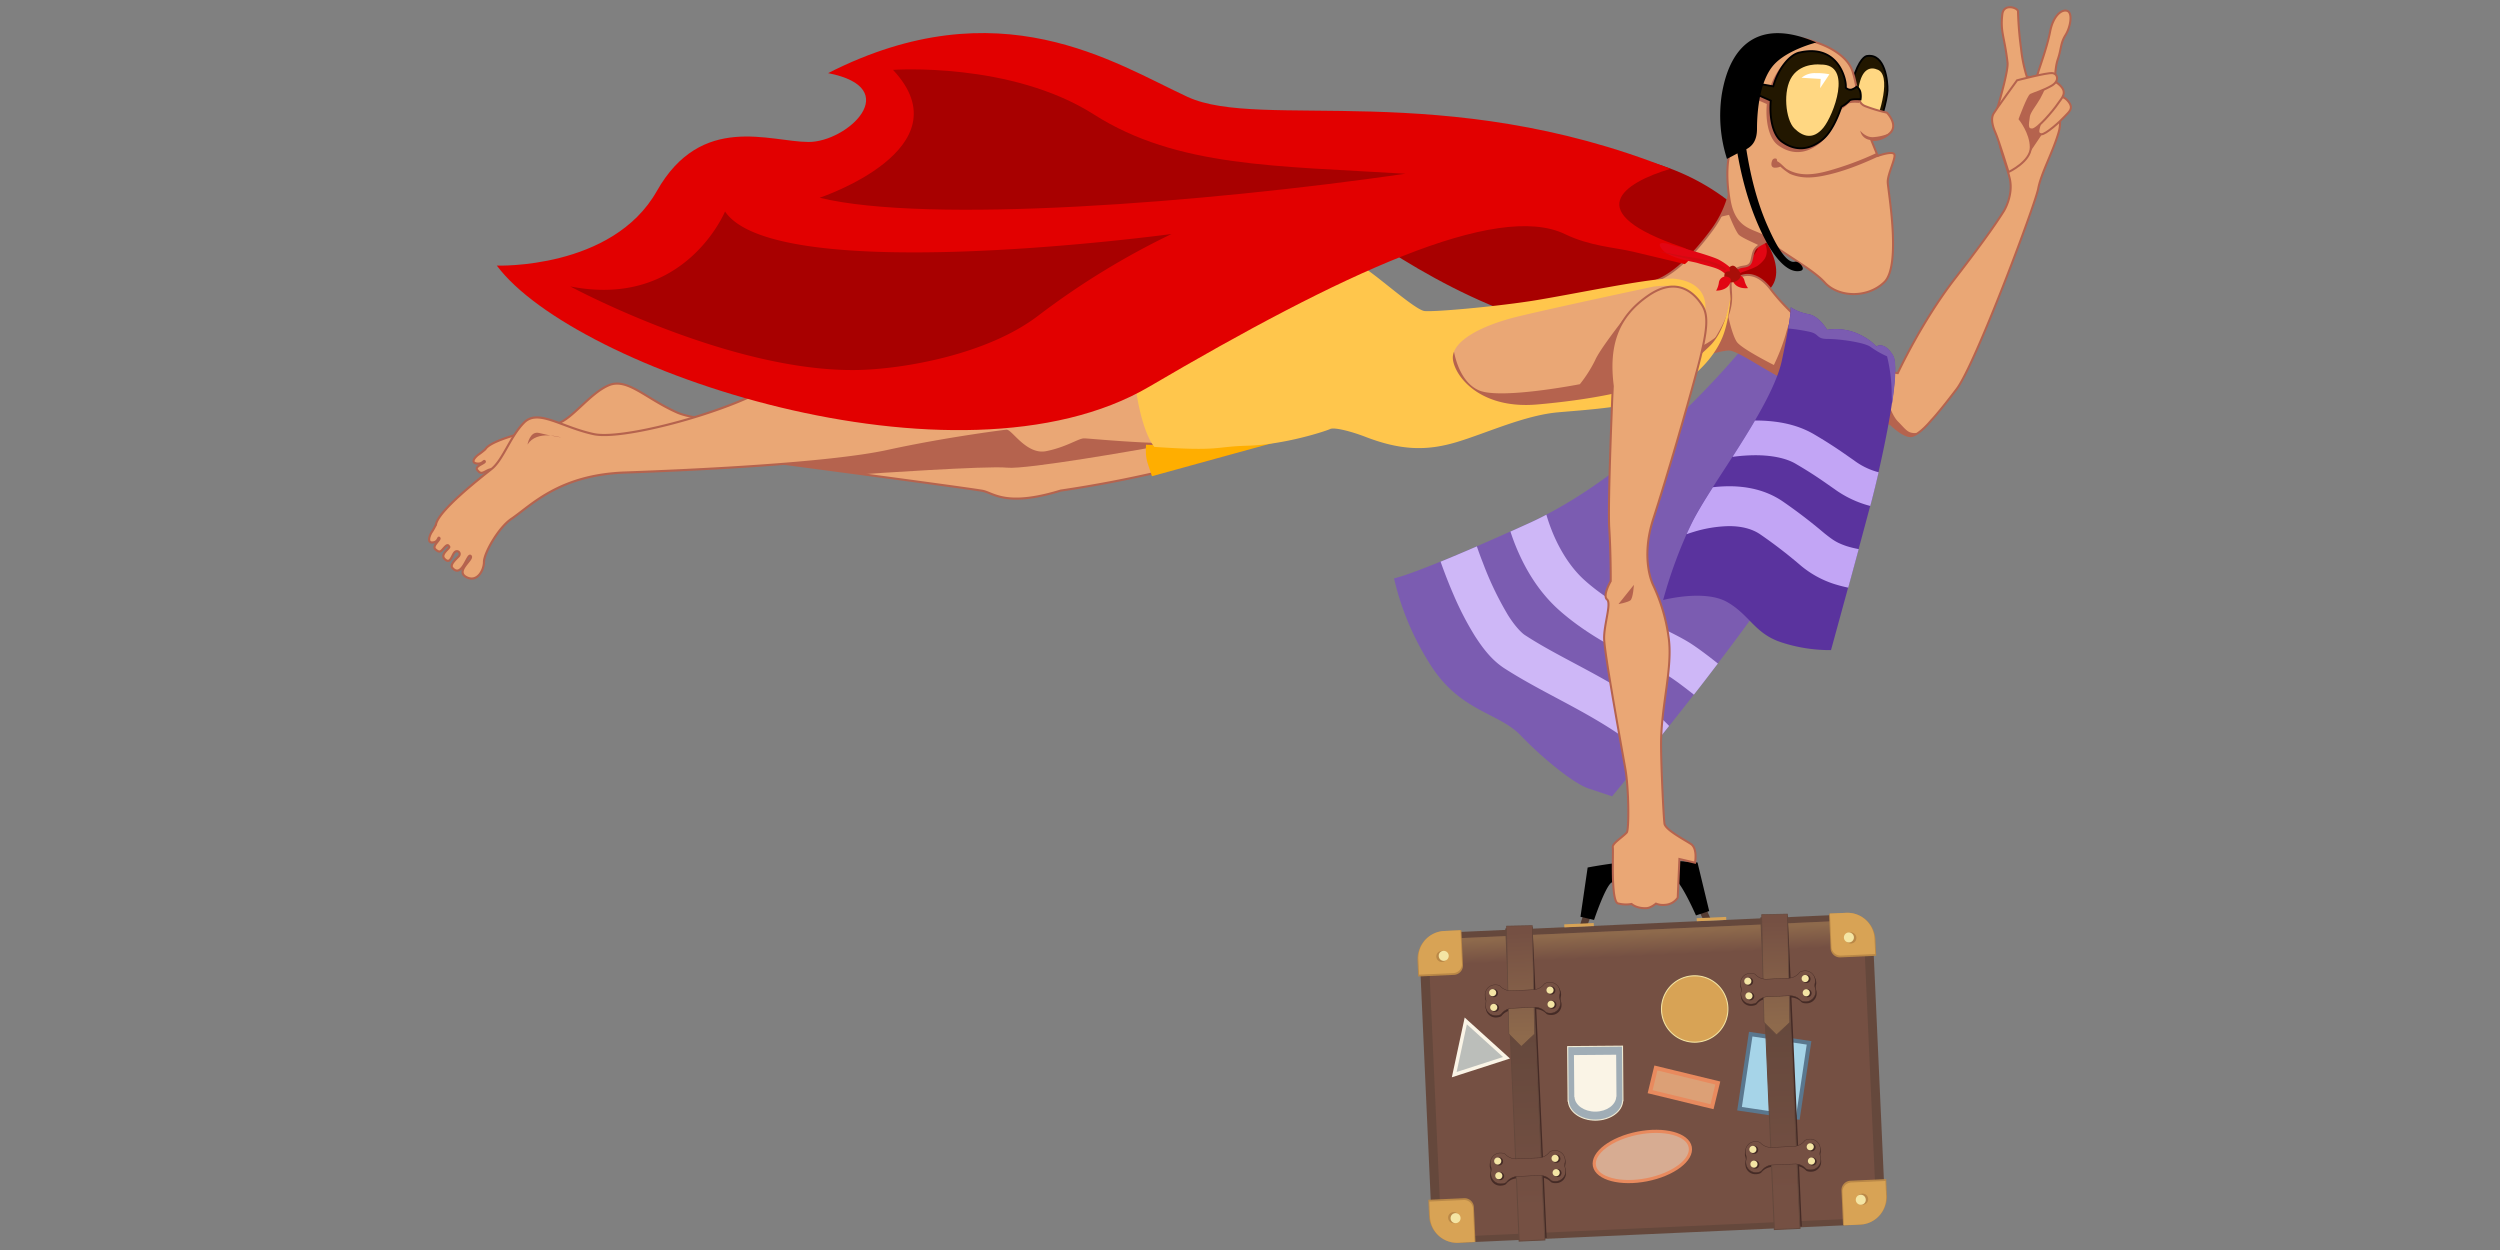 <svg xmlns="http://www.w3.org/2000/svg" xmlns:xlink="http://www.w3.org/1999/xlink" viewBox="0 0 1000 500"><rect x="0" y="0" width="1000" height="500" fill="#808080" stroke="none"/><defs><style>.a{fill:#a80000;}.b{fill:#e20613;}.ad,.ae,.c{fill:#eaa775;stroke:#b5634e;}.c{stroke-width:0.85px;}.d{fill:#b5634e;}.e{fill:#ffae00;}.f{fill:#543b32;}.g{fill:#65483c;}.h{fill:url(#a);}.i{fill:url(#b);}.j{fill:#ba8847;}.k,.v{fill:#d8a355;}.l{fill:#f4e5a4;}.m{fill:#a6d4e8;stroke:#5a778e;}.m,.y{stroke-width:1.64px;}.n{fill:#452b26;}.o,.p,.r,.s{stroke:#65483c;}.o,.r{stroke-width:0.42px;}.o{fill:url(#c);}.p,.s{stroke-width:0.26px;}.p{fill:url(#d);}.q{fill:#755043;stroke:#452b26;stroke-width:0.15px;}.r{fill:url(#e);}.s{fill:url(#f);}.t{fill:#d7ac92;stroke-width:1.27px;}.t,.y{stroke:#e88a5e;}.u{fill:#bbbeba;stroke:#faf4e6;stroke-width:1.43px;}.v{stroke:#f4e5a4;stroke-width:0.42px;}.w{fill:#a0adb6;stroke:#f0ebd4;stroke-width:0.44px;}.x{fill:#faf4e6;}.y{fill:#dca076;}.z{fill:#221700;stroke:#000;stroke-width:0.75px;}.aa{fill:#ffd782;}.ab{fill:#7b5cb1;}.ac{fill:#ceb7f7;}.ad{stroke-width:0.82px;}.ae{stroke-width:0.87px;}.af{fill:#ffc64c;}.ag{fill:#fff;}.ah{fill:#5a339e;}.ai{fill:#c2a5f5;}.aj{fill:#e20000;}.ak{fill:#a80f09;}.al{fill:#d20a11;}.am{fill:none;}</style><linearGradient id="a" x1="549.99" y1="417.04" x2="724.21" y2="417.04" gradientTransform="translate(5.6 43.62) rotate(-2.59)" gradientUnits="userSpaceOnUse"><stop offset="0" stop-color="#755043"/><stop offset="1" stop-color="#755043"/></linearGradient><linearGradient id="b" x1="637.11" y1="358.45" x2="637.11" y2="367.85" gradientTransform="translate(5.6 43.62) rotate(-2.59)" gradientUnits="userSpaceOnUse"><stop offset="0" stop-color="#8e6a4c"/><stop offset="1" stop-color="#755043"/></linearGradient><linearGradient id="c" x1="586.65" y1="395.62" x2="585.4" y2="466.26" gradientTransform="translate(5.6 43.62) rotate(-2.59)" gradientUnits="userSpaceOnUse"><stop offset="0" stop-color="#65483c"/><stop offset="1" stop-color="#755043"/></linearGradient><linearGradient id="d" x1="586.48" y1="356.22" x2="586" y2="398.15" gradientTransform="translate(5.6 43.62) rotate(-2.59)" gradientUnits="userSpaceOnUse"><stop offset="0" stop-color="#755043"/><stop offset="1" stop-color="#8e6a4c"/></linearGradient><linearGradient id="e" x1="688.8" y1="395.5" x2="687.54" y2="466.24" xlink:href="#c"/><linearGradient id="f" x1="688.65" y1="356.22" x2="688.17" y2="398.15" xlink:href="#d"/></defs><path class="a" d="M707.08,116.35c17.89-14.85-37.19-74-105.19-48.59-50.28,18.79-57.64,7.67-86.62,2,0,0,110.84,103.61,193.59,50.9C712.2,118.5,703.88,119,707.08,116.35Z"/><path class="b" d="M705.65,103.84a5.87,5.87,0,0,0,1.06-3.47,6.69,6.69,0,0,0-1.11-3.58c-1.86-3.78-6.41-5.3-6.41-5.3-.07,1,2.08,4.91,3.92,8.08a10,10,0,0,1-3.24,4c-2.31,1.68-3.78,2.81-5,3.86a2.75,2.75,0,0,1-1.66.62s-5.25-1-2.21,2.44c1.4,1.59,1.49.77,3.37-.31a14.65,14.65,0,0,1,2.58-1.34c1.88-.62,5.42-1.95,6.23-2.63a11.17,11.17,0,0,0,2.46-2.38Z"/><path class="c" d="M489.89,147s-84,29.89-93.25,26.15c-6.24-2.53-74.79-2.85-74.71-3.89-20.4.59-43.44-.87-51.06-4.24-12.65-5.58-20-14.14-27.51-10.85s-14.33,13.28-20.3,15.24-26.26,5.86-28.94,10.31a29.06,29.06,0,0,1-2.93,2.27c-1.24,1-3,3-.55,3.4s2.85-1.58,3.28-.84-4.28,1.88-3,3.46,1.78,1.34,3.73.32,2.1-.48,2.31.14-4.73,1.54-3.48,3.55c1.65,2.66,3.3-.2,4.94-1.08s3.06.95,1.19,1.77-4.66,1.94-3.9,3.24c2.68,4.61,8.17-3.7,9-2.22s-8.24,3.4-4.5,6.56,8.26-.35,9.33-3.28,10.17-10.06,16.63-11.72c9.7-2.48,24.76-9.84,51.75-4.51,0,0,105.25,13.87,115,15.53,4.38.75,9.23,6.72,31.35-.07,55.44-8.15,97-24.58,97-24.58Z"/><path class="d" d="M477.83,166.62l-1.71-11.93h-8.53c-25.58,8.58-63.73,14.42-69.87,11.93s-75.87,3.7-75.79,2.66c-2.77.08-5.6.13-8.42.13l-24.86,12.81c12.91,1.7,35.48,4.69,56.41,7.5l.68-.09s49.42-3.41,57.09-2.56,55.4-7.67,55.4-7.67Z"/><path class="e" d="M459.08,173.44s-1.71,6.82,0,11.93l1.7,5.11,60.93-16.76-60.93-8.8Z"/><polygon class="f" points="682.49 363.53 684.31 367.7 681.34 367.92 679.44 364.12 682.49 363.53"/><polygon class="f" points="633.31 366.02 631.87 370.34 634.86 370.29 636.4 366.33 633.31 366.02"/><path class="g" d="M753.89,479.19c.26,5.62-4.39,10.39-10.37,10.66l-159.6,7.22c-6,.27-11-4.06-11.3-9.68l-4.68-103.7c-.26-5.62,4.39-10.39,10.37-10.66l159.6-7.21c6-.27,11,4.06,11.29,9.67Z"/><path class="h" d="M750.19,477.29c.24,5.39-4.22,10-10,10.23L587,494.45c-5.74.26-10.59-3.9-10.84-9.29l-4.5-99.57c-.24-5.39,4.22-10,10-10.23l153.25-6.93c5.74-.26,10.59,3.9,10.83,9.29Z"/><path class="i" d="M745.78,379.83c0,.59-4.61,1.27-10.35,1.53l-153.24,6.93c-5.75.26-10.43,0-10.45-.59l-.49-10.81c0-.59,4.61-1.27,10.35-1.53l153.25-6.93c5.74-.26,10.42,0,10.44.59Z"/><path d="M679,345A188.31,188.31,0,0,0,657,344.2,188.88,188.88,0,0,0,635.06,347l-2.87,19.72,5.43,1.26s4.26-12.75,6.86-14.88c.93-.77,11.93-.09,12.81-.13s11.92-1.71,12.93-1c2.77,1.88,8.17,14.2,8.17,14.2l5.29-1.75Z"/><path class="j" d="M738.39,365.13l-6.78.31.63,13.93a3.77,3.77,0,0,0,3.94,3.59l14.3-.64-.29-6.4A11.31,11.31,0,0,0,738.39,365.13Z"/><path class="k" d="M738.48,365.13l-6.5.29.6,13.36a3.62,3.62,0,0,0,3.78,3.45l13.72-.62-.28-6.14A10.84,10.84,0,0,0,738.48,365.13Z"/><path class="j" d="M742.55,375.08a2.23,2.23,0,1,1-2.33-2.13A2.23,2.23,0,0,1,742.55,375.08Z"/><path class="l" d="M741.56,374.84a2,2,0,1,1-2-1.86A2,2,0,0,1,741.56,374.84Z"/><path class="j" d="M577.78,372.39l6.77-.3.63,13.92a3.76,3.76,0,0,1-3.59,3.94l-14.31.65-.29-6.4A11.32,11.32,0,0,1,577.78,372.39Z"/><path class="k" d="M577.68,372.4l6.5-.3.61,13.36a3.62,3.62,0,0,1-3.45,3.78l-13.72.62-.28-6.14A10.84,10.84,0,0,1,577.68,372.4Z"/><path class="j" d="M574.53,382.67a2.23,2.23,0,1,0,2.13-2.33A2.23,2.23,0,0,0,574.53,382.67Z"/><path class="l" d="M575.49,382.35a2,2,0,1,0,1.86-2A1.95,1.95,0,0,0,575.49,382.35Z"/><path class="j" d="M744,489.85l-6.78.3-.63-13.93a3.76,3.76,0,0,1,3.59-3.93l14.31-.65.29,6.4A11.31,11.31,0,0,1,744,489.85Z"/><path class="k" d="M744.12,489.84l-6.5.3L737,476.78a3.63,3.63,0,0,1,3.45-3.78l13.72-.62.28,6.14A10.84,10.84,0,0,1,744.12,489.84Z"/><path class="j" d="M747.27,479.57a2.23,2.23,0,1,0-2.13,2.33A2.23,2.23,0,0,0,747.27,479.57Z"/><path class="l" d="M746.31,479.89a2,2,0,1,0-1.86,2A1.95,1.95,0,0,0,746.31,479.89Z"/><path class="j" d="M583.41,497.11l6.78-.31-.63-13.93a3.76,3.76,0,0,0-3.94-3.59l-14.3.64.29,6.4A11.31,11.31,0,0,0,583.41,497.11Z"/><path class="k" d="M583.32,497.11l6.5-.29-.6-13.36a3.62,3.62,0,0,0-3.78-3.45l-13.72.62.28,6.14A10.84,10.84,0,0,0,583.32,497.11Z"/><path class="j" d="M579.25,487.16a2.23,2.23,0,1,1,2.33,2.13A2.23,2.23,0,0,1,579.25,487.16Z"/><path class="l" d="M580.24,487.4a2,2,0,1,1,2,1.86A1.95,1.95,0,0,1,580.24,487.4Z"/><rect class="k" x="625.7" y="369.48" width="11.81" height="1.21" transform="translate(-16.07 28.91) rotate(-2.59)"/><rect class="k" x="678.66" y="367.08" width="11.81" height="1.2" transform="translate(-15.89 31.25) rotate(-2.59)"/><rect class="m" x="694.67" y="418.54" width="30.16" height="23.6" transform="translate(179.09 1068.57) rotate(-81.49)"/><path class="n" d="M624.41,397.45a4,4,0,0,0-4.19-3.76c-1.75.08-2.17.68-2.17.68a6,6,0,0,1-4.1,2.24l-2.32.1-4.86.22-2.31.1a5.94,5.94,0,0,1-4.28-1.85s-.48-.57-2.23-.49a4,4,0,0,0-3.83,4.13,3,3,0,0,0,.17,1.11,7.29,7.29,0,0,1,.2,1.06,8.32,8.32,0,0,1-.1,1.07,3.08,3.08,0,0,0-.08,1.12A4,4,0,0,0,598.5,407c1.75-.08,2.18-.69,2.18-.69a6,6,0,0,1,4.1-2.23l2.31-.11,4.86-.22,2.32-.1a6,6,0,0,1,4.28,1.85s.48.57,2.23.49a4,4,0,0,0,3.83-4.13,3.15,3.15,0,0,0-.17-1.11,7.52,7.52,0,0,1-.21-1.06,7,7,0,0,1,.11-1.07A2.93,2.93,0,0,0,624.41,397.45Z"/><path class="n" d="M626.19,464.81A4,4,0,0,0,622,461c-1.74.08-2.17.69-2.17.69a6,6,0,0,1-4.1,2.23l-2.32.11-4.85.22-2.32.1a6,6,0,0,1-4.28-1.85s-.48-.57-2.23-.49a4,4,0,0,0-3.83,4.13,2.8,2.8,0,0,0,.17,1.1,7.65,7.65,0,0,1,.2,1.07,8.48,8.48,0,0,1-.1,1.07,3,3,0,0,0-.08,1.12,4,4,0,0,0,4.19,3.76c1.75-.08,2.18-.69,2.18-.69a6,6,0,0,1,4.09-2.23l2.32-.1,4.86-.22,2.32-.1a6,6,0,0,1,4.28,1.85s.48.56,2.23.49a4,4,0,0,0,3.83-4.13,3.15,3.15,0,0,0-.17-1.11A7.52,7.52,0,0,1,626,467a8.93,8.93,0,0,1,.11-1.08A2.9,2.9,0,0,0,626.19,464.81Z"/><rect class="n" x="605.53" y="370.99" width="10.3" height="124.52" transform="translate(-18.94 28.01) rotate(-2.59)"/><polygon class="o" points="617.95 495.97 607.66 496.43 602.32 371.58 612.25 371.13 617.95 495.97"/><polygon class="p" points="613.86 413.59 608.52 418.59 603.55 413.6 602.61 370.44 612.91 370.25 613.86 413.59"/><path class="q" d="M624,396.73a4,4,0,0,0-4.15-3.79c-1.73.08-2.15.69-2.15.69a5.87,5.87,0,0,1-4.05,2.24l-2.29.11-4.8.21-2.29.11a5.93,5.93,0,0,1-4.24-1.87s-.48-.57-2.2-.49a4,4,0,0,0-3.79,4.14,3.25,3.25,0,0,0,.17,1.12,7.55,7.55,0,0,1,.2,1.06,8.3,8.3,0,0,1-.1,1.08,3,3,0,0,0-.07,1.13,4,4,0,0,0,4.14,3.78c1.73-.07,2.15-.68,2.15-.68a5.92,5.92,0,0,1,4.05-2.25l2.29-.1,4.81-.21,2.29-.11a5.9,5.9,0,0,1,4.23,1.87s.48.57,2.21.49a4,4,0,0,0,3.78-4.14A3,3,0,0,0,624,400a9.78,9.78,0,0,1-.2-1.06,7.38,7.38,0,0,1,.11-1.09A3.21,3.21,0,0,0,624,396.73Z"/><path class="n" d="M622.14,396.14a1.62,1.62,0,1,1-1.69-1.55A1.62,1.62,0,0,1,622.14,396.14Z"/><path class="l" d="M621.43,396a1.42,1.42,0,1,1-1.49-1.36A1.43,1.43,0,0,1,621.43,396Z"/><path class="n" d="M622.57,401.83a1.62,1.62,0,1,1-1.69-1.54A1.62,1.62,0,0,1,622.57,401.83Z"/><path class="l" d="M621.85,401.66a1.42,1.42,0,1,1-1.48-1.35A1.41,1.41,0,0,1,621.85,401.66Z"/><path class="n" d="M599.2,397.17a1.62,1.62,0,1,1-1.7-1.54A1.62,1.62,0,0,1,599.2,397.17Z"/><path class="l" d="M598.48,397a1.42,1.42,0,1,1-1.48-1.35A1.43,1.43,0,0,1,598.48,397Z"/><path class="n" d="M599.63,403.07a1.62,1.62,0,1,1-1.69-1.54A1.62,1.62,0,0,1,599.63,403.07Z"/><path class="l" d="M598.91,402.9a1.42,1.42,0,1,1-1.48-1.35A1.41,1.41,0,0,1,598.91,402.9Z"/><path class="q" d="M626.05,464a4,4,0,0,0-4.15-3.79c-1.73.08-2.15.69-2.15.69a5.91,5.91,0,0,1-4,2.24l-2.29.1-4.8.22-2.3.1a5.87,5.87,0,0,1-4.23-1.86s-.48-.57-2.21-.5a4,4,0,0,0-3.78,4.15,3.25,3.25,0,0,0,.17,1.12,7.29,7.29,0,0,1,.2,1.06,8.45,8.45,0,0,1-.1,1.08,3,3,0,0,0-.07,1.13,4,4,0,0,0,4.14,3.78c1.73-.07,2.15-.69,2.15-.69a6,6,0,0,1,4-2.24l2.29-.1,4.81-.22,2.29-.1a5.9,5.9,0,0,1,4.23,1.87s.48.57,2.21.49a4,4,0,0,0,3.78-4.15,2.83,2.83,0,0,0-.17-1.11,7.65,7.65,0,0,1-.2-1.07,7.14,7.14,0,0,1,.11-1.08A3.21,3.21,0,0,0,626.05,464Z"/><path class="n" d="M624.17,463.44a1.62,1.62,0,1,1-1.69-1.54A1.62,1.62,0,0,1,624.17,463.44Z"/><path class="l" d="M623.45,463.27a1.42,1.42,0,1,1-1.48-1.35A1.42,1.42,0,0,1,623.45,463.27Z"/><path class="n" d="M624.6,469.14a1.62,1.62,0,1,1-1.69-1.55A1.61,1.61,0,0,1,624.6,469.14Z"/><path class="l" d="M623.88,469a1.42,1.42,0,1,1-1.48-1.35A1.42,1.42,0,0,1,623.88,469Z"/><path class="n" d="M601.23,464.48a1.63,1.63,0,1,1-1.7-1.54A1.62,1.62,0,0,1,601.23,464.48Z"/><path class="l" d="M600.5,464.31A1.42,1.42,0,1,1,599,463,1.41,1.41,0,0,1,600.5,464.31Z"/><path class="n" d="M601.66,470.38a1.62,1.62,0,1,1-1.69-1.55A1.64,1.64,0,0,1,601.66,470.38Z"/><path class="l" d="M600.94,470.21a1.42,1.42,0,1,1-1.48-1.35A1.42,1.42,0,0,1,600.94,470.21Z"/><path class="n" d="M726.48,392.83a4,4,0,0,0-4.19-3.76c-1.75.08-2.18.69-2.18.69A6,6,0,0,1,716,392l-2.32.11-4.86.22-2.31.1a6,6,0,0,1-4.28-1.85s-.49-.57-2.23-.49a4,4,0,0,0-3.84,4.12,2.93,2.93,0,0,0,.18,1.11,7.55,7.55,0,0,1,.2,1.06,7.14,7.14,0,0,1-.11,1.08,3.21,3.21,0,0,0-.07,1.12,4,4,0,0,0,4.19,3.76c1.75-.08,2.18-.69,2.18-.69a6,6,0,0,1,4.09-2.23l2.32-.1,4.86-.22,2.32-.11a6,6,0,0,1,4.27,1.86s.49.56,2.23.48a4,4,0,0,0,3.84-4.12,3.46,3.46,0,0,0-.17-1.11,7.52,7.52,0,0,1-.21-1.06,7.27,7.27,0,0,1,.11-1.08A2.93,2.93,0,0,0,726.48,392.83Z"/><path class="n" d="M728.26,460.19a4,4,0,0,0-4.19-3.76c-1.74.08-2.17.69-2.17.69a6,6,0,0,1-4.1,2.23l-2.32.1-4.85.22-2.32.11a6,6,0,0,1-4.28-1.86s-.48-.56-2.23-.48a4,4,0,0,0-3.83,4.12,2.89,2.89,0,0,0,.17,1.11,7.55,7.55,0,0,1,.2,1.06,7,7,0,0,1-.11,1.07,3.3,3.3,0,0,0-.07,1.12,4,4,0,0,0,4.19,3.77c1.75-.08,2.18-.69,2.18-.69a6,6,0,0,1,4.09-2.23l2.32-.1,4.86-.23,2.32-.1a6,6,0,0,1,4.28,1.85s.48.57,2.23.49a4,4,0,0,0,3.83-4.13,3.22,3.22,0,0,0-.17-1.11,7.42,7.42,0,0,1-.21-1.05,7.14,7.14,0,0,1,.11-1.08A2.93,2.93,0,0,0,728.26,460.19Z"/><rect class="n" x="707.6" y="366.38" width="10.3" height="124.52" transform="translate(-18.63 32.63) rotate(-2.59)"/><polygon class="r" points="720.01 491.35 709.73 491.82 704.34 367.15 714.25 366.34 720.01 491.35"/><polygon class="s" points="715.92 408.98 710.59 413.97 705.62 408.98 704.68 365.83 714.98 365.63 715.92 408.98"/><path class="q" d="M726.09,392.12a4,4,0,0,0-4.15-3.79c-1.73.08-2.15.69-2.15.69a5.91,5.91,0,0,1-4,2.24l-2.29.1-4.81.22-2.28.1a5.88,5.88,0,0,1-4.24-1.86s-.48-.57-2.21-.5a4,4,0,0,0-3.78,4.15,2.83,2.83,0,0,0,.17,1.11,7.65,7.65,0,0,1,.2,1.07,8.45,8.45,0,0,1-.1,1.08,3,3,0,0,0-.07,1.13,4,4,0,0,0,4.14,3.78c1.73-.08,2.15-.69,2.15-.69a6,6,0,0,1,4-2.24l2.29-.1,4.81-.22,2.29-.1a5.85,5.85,0,0,1,4.23,1.86s.48.57,2.21.5a4,4,0,0,0,3.78-4.15,2.89,2.89,0,0,0-.17-1.11,7.65,7.65,0,0,1-.2-1.07,7.14,7.14,0,0,1,.11-1.08A3.54,3.54,0,0,0,726.09,392.12Z"/><path class="n" d="M724.21,391.52a1.62,1.62,0,1,1-1.69-1.55A1.62,1.62,0,0,1,724.21,391.52Z"/><path class="l" d="M723.49,391.35a1.4,1.4,0,0,1-1.35,1.48,1.42,1.42,0,1,1,1.35-1.48Z"/><path class="n" d="M724.64,397.22a1.62,1.62,0,1,1-1.7-1.55A1.62,1.62,0,0,1,724.64,397.22Z"/><path class="l" d="M723.92,397.05a1.42,1.42,0,1,1-1.48-1.36A1.42,1.42,0,0,1,723.92,397.05Z"/><path class="n" d="M701.26,392.56a1.62,1.62,0,1,1-1.69-1.55A1.61,1.61,0,0,1,701.26,392.56Z"/><path class="l" d="M700.54,392.39a1.42,1.42,0,1,1-1.48-1.35A1.41,1.41,0,0,1,700.54,392.39Z"/><path class="n" d="M701.7,398.46a1.62,1.62,0,1,1-1.69-1.55A1.62,1.62,0,0,1,701.7,398.46Z"/><path class="l" d="M701,398.29a1.42,1.42,0,1,1-1.48-1.36A1.42,1.42,0,0,1,701,398.29Z"/><path class="q" d="M728.11,459.42a4,4,0,0,0-4.14-3.78c-1.73.07-2.15.69-2.15.69a5.9,5.9,0,0,1-4.05,2.23l-2.29.11-4.81.22-2.29.1a5.92,5.92,0,0,1-4.23-1.87s-.48-.57-2.21-.49a4,4,0,0,0-3.78,4.15,2.89,2.89,0,0,0,.17,1.11,7.65,7.65,0,0,1,.2,1.07,8.61,8.61,0,0,1-.1,1.08,2.93,2.93,0,0,0-.07,1.12A4,4,0,0,0,702.5,469c1.73-.08,2.15-.69,2.15-.69A5.87,5.87,0,0,1,708.7,466l2.29-.1,4.8-.22,2.3-.1a5.85,5.85,0,0,1,4.23,1.86s.48.57,2.2.49a4,4,0,0,0,3.79-4.14,3.25,3.25,0,0,0-.17-1.12,7.29,7.29,0,0,1-.2-1.06,8.45,8.45,0,0,1,.1-1.08A3,3,0,0,0,728.11,459.42Z"/><path class="n" d="M726.24,458.83a1.62,1.62,0,1,1-1.69-1.55A1.61,1.61,0,0,1,726.24,458.83Z"/><path class="l" d="M725.52,458.66A1.42,1.42,0,1,1,724,457.3,1.43,1.43,0,0,1,725.52,458.66Z"/><path class="n" d="M726.67,464.53A1.62,1.62,0,1,1,725,463,1.62,1.62,0,0,1,726.67,464.53Z"/><path class="l" d="M726,464.36a1.42,1.42,0,1,1-1.48-1.36A1.42,1.42,0,0,1,726,464.36Z"/><path class="n" d="M703.29,459.87a1.62,1.62,0,1,1-1.69-1.55A1.62,1.62,0,0,1,703.29,459.87Z"/><path class="l" d="M702.57,459.7a1.42,1.42,0,1,1-1.48-1.36A1.42,1.42,0,0,1,702.57,459.7Z"/><path class="n" d="M703.73,465.77a1.62,1.62,0,1,1-1.69-1.55A1.62,1.62,0,0,1,703.73,465.77Z"/><path class="l" d="M703,465.6a1.42,1.42,0,1,1-1.48-1.36A1.42,1.42,0,0,1,703,465.6Z"/><path class="t" d="M676.09,458.81c1,5.14-6.74,11-17.32,13.08s-20-.4-21-5.54,6.74-11,17.31-13.08S675.07,453.67,676.09,458.81Z"/><polygon class="u" points="581.69 429.86 586.31 408.37 602.6 423.11 581.69 429.86"/><path class="v" d="M691.15,403a13.28,13.28,0,1,1-13.87-12.67A13.28,13.28,0,0,1,691.15,403Z"/><path class="w" d="M649,418.47l-21.93.18.17,21.81h.11c.25,4.27,5.06,7.64,10.92,7.59s10.61-3.49,10.8-7.76h.1Z"/><path class="x" d="M646.46,421.89l-16.88.14.14,16.78h.08c.2,3.28,3.89,5.88,8.4,5.84s8.17-2.69,8.31-6h.08Z"/><rect class="y" x="668.72" y="422.22" width="9.76" height="25.48" transform="translate(91.85 986.77) rotate(-76.34)"/><path class="z" d="M746.93,22.39s-2.3-.22-4.92,6.85-3.27,19.53-.94,23.74,5.16,4.65,8.06,1.34S754.88,39.7,755,36.17,754.07,21.38,746.93,22.39Z"/><path class="aa" d="M750.68,27.75s-3.59-1.84-5.85,2.64-2.42,15.06-1,18.57,3.36,5.14,5.63,1.36S757,29.34,750.68,27.75Z"/><path class="ab" d="M698.25,137.82s-40.07,50.29-86.83,71.5-53.82,22-53.82,22a110.07,110.07,0,0,0,15.32,35.75c11.79,17.68,26.72,18.07,35.36,27.11s21.22,19.25,27.11,21.21l9.43,3.15s40.07-47.94,66-85.65,44-75.83,44.4-80.94-42-23.57-42-23.57Z"/><path class="ac" d="M676.15,257.3C670.91,254,664,251,656.33,247s-15.68-8.81-22.38-14.81c-6.19-5.5-10.44-13.13-13-19.41a72.3,72.3,0,0,1-2.4-6.9c-2.35,1.23-4.73,2.4-7.13,3.48s-4.93,2.24-7.24,3.27c.59,1.82,1.32,3.87,2.23,6.09,3.15,7.66,8.32,17.32,17.06,25.18,8.23,7.35,17.43,12.74,25.55,17s15.29,7.49,18.69,9.69c2.38,1.51,6.06,4.28,9.85,7.28,3.14-4,6.36-8.21,9.59-12.46C683.25,262.3,679.35,259.36,676.15,257.3Z"/><path class="ac" d="M654.21,279.35c-16.42-10.64-31.49-17-44-25.16-1.7-1-4.52-4.13-7.07-8.24a127.79,127.79,0,0,1-10-20.89c-1-2.46-1.76-4.69-2.4-6.51-5.76,2.49-10.54,4.5-14.5,6.12,1.28,3.63,3.1,8.47,5.35,13.63a121.64,121.64,0,0,0,8.31,16c3.27,5.1,6.84,9.76,11.81,13,14.19,9.13,29,15.34,44,25.14a58.56,58.56,0,0,1,12,10.33c3-3.67,6.33-7.85,9.94-12.4A74.49,74.49,0,0,0,654.21,279.35Z"/><path class="ad" d="M823.15,23.64c1.43-4.15,1-6.34,3.05-9.61s2.94-8.95.67-9.69-5.61,2.06-6.81,8.24c-1.24,6.38-4.1,13.94-5,17s-4.38.93-4.38.93a57.61,57.61,0,0,1-2.27-11.21,138.9,138.9,0,0,1-1.21-14.75c0-1.42-5.75-3.38-6.27,1.17-.84,7.29.9,8.88,2.09,19.39.3,2.63-2.42,12.95-4.54,19.63.93,0,1.86,0,2.8.05l-.77.1c-.33,2.08-.66,3.84-.93,4.93-1.57,6.29,2.75,14.93,4.32,21.61s-2.36,13-2.36,13c-2,3.15-6.28,9.83-19.64,27.11s-22.79,37.72-22.79,37.72-4.71-.39-16.11-5.11-27.5-18.85-34.57-28.28-13.36-4.72-13.36-4.72c-24.75,5.11-20.82,33-20.82,33s13.38-4.35,17.31-4.35,15.54,8.83,26.93,13.93,37.87,16,37.87,16,4.71,4.72,7.86,4.72,8.25-6.29,8.25-6.29,2.75-2.75,10.21-12.57,31.43-73.86,32.61-80.15,5.9-14.54,8.25-22.79A14.24,14.24,0,0,0,822,41.62l-2.36.33a36.11,36.11,0,0,0,1.52-4.51C822.26,33,821.73,27.8,823.15,23.64Z"/><polygon class="d" points="812.63 35.75 816.19 35.75 820.22 42.71 817.74 52.31 812.32 60.36 804.12 47.2 807.22 39.15 812.63 35.75"/><path class="d" d="M767.13,173.19c-4,.31-4.33-.93-8-4.65s-6.19-15.78-6.19-15.78l-9.07-8.34-.78-.32c-7.83-3.23-17.88-10.92-25.69-18.48a37.56,37.56,0,0,0-3.15,8.25A79.17,79.17,0,0,1,709.55,146s-13-6.51-14.85-9.29-3.41-10.22-3.41-10.22l-16.36,5.11a40.05,40.05,0,0,0-.64,12.55s13.38-4.35,17.31-4.35,15.54,8.83,26.93,13.93,37.87,16,37.87,16,4.71,4.72,7.86,4.72a5.64,5.64,0,0,0,2.89-1.18Z"/><path class="ad" d="M692.75,68.67s.79,11.39-7.86,23.18-18.07,20.43-26.71,21.61S595.32,126,584.71,126s-20.43,21.61-20.43,21.61l14.14,18.47,68-5.51s27.11-5.89,36.15-19.25,10.21-18.46,9.82-24.36,0-7.85,2.36-9.43,5.1,0,5.89-3.53.79-4.32,3.14-5.89A64.14,64.14,0,0,1,712,94.21S698.64,62,692.75,68.67Z"/><path class="d" d="M705.1,79.85l-12-5.41L691.57,78a40.91,40.91,0,0,1-3.44,8.74l3.47-.81s2.17,5.58,3.72,7.74c.91,1.29,7.32,3.9,8.36,4.55l.07,0A64.14,64.14,0,0,1,712,94.21S708.94,86.82,705.1,79.85Z"/><path class="d" d="M581.4,139.45s1.55,13,10.22,16.71,40.32-2.48,40.32-2.48a51.68,51.68,0,0,0,6.11-9.59c1.86-4.34,11.14-16.1,11.14-16.1l22.6-2.78s7.12,13.31,9,13,7.74-5,7.74-5L674.89,150,623.5,163.28l-34.67,1.55S573.66,146.87,581.4,139.45Z"/><path class="ad" d="M726.54,17s12.1,3.52,14.59,11.88S742.61,41,746,42.43a60.74,60.74,0,0,0,8.76,2.63s4.72,4.83,1.26,8.15A9.72,9.72,0,0,1,748.5,56l2.58,6.36s6-2.12,6.66-.63-2.74,8-2.65,11.14,5.55,33.34-1.37,40-18.54,6-23.84.11S710.4,100,707,95.79s-13-2-15.19-15.94.49-19.95.49-19.95a16.92,16.92,0,0,0-1.73-6.82c-1.65-2.92,2.88-1.31,3.14-10.74.27-9.69-.81-12-.81-12S704.54,8.36,726.54,17Z"/><path class="ae" d="M464.55,132.79s-35.76,11.68-41.32,12.07c-19.5,1.4-41.79-9.28-56.65-9.28s-44.11,6.5-55.72,16.71c-11.43,10.06-60.36,24.15-73.36,21.36s-22.28-10.22-27.86-4.64-8.35,14.85-13,18.57-21.36,16.71-22.28,22.29a28.36,28.36,0,0,1-1.86,3.25c-.77,1.39-1.7,4.1.62,3.87s2-2.48,2.63-1.78-3.17,3.17-1.55,4.56,2,1,3.41-.62,1.7-1.08,2.09-.46-3.69,2.93-1.94,4.8c2.32,2.47,2.86-1.09,4-2.48s3,.23,1.62,1.62-3.49,3.35-2.4,4.57c3.87,4.33,6-6.19,7.28-4.8s-6.2,5.88-1.86,8.36,7.19-2.55,7.19-6,5.74-13.67,10.92-17.18c7.89-5.33,19-17.64,45.5-18.57s81.49-3.48,104.93-8.59,45.74-7.89,47.6-8.12,7.89,10.21,16,8.59,13-5.11,15.1-5.11,26.23,2.55,43.41,1.86S499.61,175,499.61,175l.69-50.14Z"/><path class="d" d="M211,177.83s.93-5.57,4.64-4.64S224.5,175,224.5,175,214.75,171.79,211,177.83Z"/><path class="d" d="M403.73,167s4.64-5.26,6.81-5.26a44,44,0,0,1,4.64.31Z"/><path class="d" d="M323.44,159.34l58.13-7.6S325.56,153.92,323.44,159.34Z"/><path class="af" d="M684.11,138.21a104.51,104.51,0,0,1-14.93,12.18v-1.3C658,156.37,633.51,160.16,615,161.78c-22.4,2-32.61-10.6-33.79-17.68s10.22-13.75,26.72-17.68,53.43-11.78,53.43-11.78c16.3-2,19.64,5.75,18.43,14.41,1.41-2.17,2.39-4.33,2.39-6.16,0-6.68-4.71-10.61-12.57-11.4s-42.43,6.68-57.75,9-38.11,4.32-42,3.93S549.88,109.3,545,106.78c-10.61-5.5-30.65-3.14-40.87,6.68s-27.07,13.76-46.57,20.26c0,0-4.52,14.51-2.79,24.61,2.79,16.25,7,20.43,7,20.43,26.46,1.85,23.94-.12,37.14-.47,14.93-.39,31.58-5.9,33.15-6.68s8.18.84,14.14,3.14c14.29,5.51,24.65,5.63,36.44,2.1s27.21-10.74,40.57-11.92,35-2.36,46-9,17.28-14.54,20-21.61S692.36,117,692.36,117,691.18,131.14,684.11,138.21Zm-14.93,2.36v8.52a15.09,15.09,0,0,0,5.11-5,46.8,46.8,0,0,0,5.46-15C676,134.78,669.18,140.57,669.18,140.57Z"/><path class="d" d="M743.6,38.61A3.52,3.52,0,0,0,742,36a5.52,5.52,0,0,1-2.22,1.18,2.68,2.68,0,0,1-2.24-.8,7.76,7.76,0,0,0,0-1.26c-.36-3.95-4.19-16.19-18.88-12.89,0,0-4.82.47-9.16,9.14a24.75,24.75,0,0,0-1.71,4.51l-14-2.46,1.81,3.37,11.12,4.81c-.62,6.93.87,13.88,4.49,16.49,5.52,4,11.44,3.6,17-1,3.15-2.6,5.84-8.08,7.51-13A12,12,0,0,0,739,41.78c.6-1,4.63-.6,4.63-.6A8.1,8.1,0,0,0,743.6,38.61Z"/><path class="d" d="M750.62,61.2a124.37,124.37,0,0,1-19.48,7.19c-5.42,1.47-11.14,2.26-16.22-.65-1.22-.7-2.57-2.55-4-3.21a3.41,3.41,0,0,1-.2-.93,1.24,1.24,0,0,0-1.88.69c-.56,1.48-.35,2.84,1.23,2.79a5,5,0,0,0,2.06-.43,26.77,26.77,0,0,0,3.75,2.85c4.3,1.91,8.7,1.74,13.24.85,8.1-1.58,16.09-4.86,23.53-8.37a.54.54,0,0,0,.25-.21c-1,.28-1.82.55-1.82.55Z"/><path class="d" d="M748.5,56l2.77-.2A9.82,9.82,0,0,0,756,53.21a19.8,19.8,0,0,1-6.9,1.66c-3,.07-5-2.61-5-2.61A4.51,4.51,0,0,0,748.5,56Z"/><path class="z" d="M744.22,37.24a3.53,3.53,0,0,0-1.57-2.56,5.35,5.35,0,0,1-2.16,1.18,2.58,2.58,0,0,1-2.18-.79,8.79,8.79,0,0,0,0-1.25C738,29.9,734.24,17.75,719.91,21c0,0-4.7.46-8.94,9.07a25.47,25.47,0,0,0-1.66,4.47L695.7,32.13l1.77,3.34,10.84,4.78c-.61,6.87.85,13.77,4.38,16.35,5.38,3.94,11.15,3.58,16.55-1,3.06-2.58,5.69-8,7.32-12.94a11.31,11.31,0,0,0,3.14-2.31c.59-1,4.52-.59,4.52-.59A8,8,0,0,0,744.22,37.24Z"/><path class="aa" d="M728.33,25.82s-7.56-.95-11.46,4.69-2.62,17.37.83,20.81,7.61,4.65,11.63-.21S741.3,25.67,728.33,25.82Z"/><path class="ag" d="M720.62,31.11a8.13,8.13,0,0,1,5.57-1.86,25.69,25.69,0,0,1,5.57.46l-3.71,5.57.23-3.71Z"/><path d="M717.91,104.7c-4.26,1-9.63-11.53-11-14.57-4.21-9.59-6.75-20.09-8.38-30.44,2.15-1.15,4.27-3.18,4.27-8.18,0-7.85,1.31-19.64,6.81-25.67S726.54,17,726.54,17c-20.82-9.1-34.18-1.37-37.85,20.89a56.88,56.88,0,0,0,2.1,25.67s1.94-1,4.19-2.21c2.09,11.91,5.5,23.8,11.08,34.49,2.11,4,8,14,14.18,12.49C722.62,107.75,719.62,104.29,717.91,104.7Z"/><path class="ad" d="M827.33,40.58s-2-2.63-3.65-1.57-6.83,7.45-7.66,10.34-1.21,4.13.48,4.36,7.83-5.37,9.36-7.1S829.72,43.49,827.33,40.58Z"/><path class="ad" d="M823.85,34s-2.88-2.88-4.72-1.31c-.91.79-1.8,3.75-3.4,6.55s-3.93,5.5-4.19,7.34c-.53,3.66-.79,5.23,1.31,5.23s8.64-7.85,10.21-10.21S827.25,37.11,823.85,34Z"/><path class="ad" d="M806.82,32.13s12-3.14,14.15-2.88,2.88,3.14-.27,5-7.33,3.14-8.38,3.66-4.45,9.69-4.45,9.69,4.45,5.5,4.45,11.27-8.9,9.95-8.9,9.95S799.49,56,798.18,53.08s-1.84-5.76-.79-7.59S806.82,32.13,806.82,32.13Z"/><path class="ad" d="M680.81,122c-2.78-4.35-9.74-12-21.79-3.56s-16,19.64-13.91,36c0,0-2.05,46.56-1.4,56.88s.58,21.13.58,21.13-3.35,5.81-1.48,7.34-1.35,10.3-1.15,15.86,5.29,34.07,8.46,51.76c1.47,8.21,1.52,24.56.58,25.59-1.75,1.95-5.87,4.34-5.58,5.92s-.86,21.67,2.08,22.45a12.59,12.59,0,0,0,5.43.22s1.92,1.85,5.93,1.68c1.78-.08,3.82-1.82,3.82-1.82a7.34,7.34,0,0,0,3.63.49,6.53,6.53,0,0,0,5.08-2.87l.67-15.47,6.25,1.48s1.09-5.71-1.67-7.5-9.72-5.44-10.51-7.91c-.31-1-1.36-21.85-1.41-31.53-.06-16,4.83-31,3-43.38a71,71,0,0,0-6.06-20.52s-5.42-10.21,0-26.83,13.07-42.94,17.38-59S683.58,126.29,680.81,122Z"/><path class="d" d="M653.56,233.93s-.3,5.39-1.41,6.22-4.76,1.48-4.76,1.48Z"/><path class="ah" d="M665.25,240s16.5-4.32,25.54.78,11,12.58,21.61,16.11a62.24,62.24,0,0,0,20,3.15s11.79-42.83,16.11-59.33,12.18-52.65,8.65-58.54-6.68-3.54-6.68-3.54-2.36-3.14-8.25-5.5a21.71,21.71,0,0,0-11.4-1.18s-3.14-5.5-7.46-6.28a19.24,19.24,0,0,1-7.08-2.75s.4,2.75-3.53,21.21S684.5,193.61,677,208.54A185.5,185.5,0,0,0,665.25,240Z"/><path class="ai" d="M729.7,213.27A208,208,0,0,0,713,200.5c-6.83-4.63-14.49-6-21.35-6a56.68,56.68,0,0,0-6.49.4c-3.36,5.25-6.25,10-8.1,13.65-.85,1.7-1.66,3.42-2.43,5.13.8-.28,1.69-.58,2.66-.87a51.18,51.18,0,0,1,14.36-2.36c4.78,0,9.06,1,12.38,3.25a191.39,191.39,0,0,1,15.66,12,39.86,39.86,0,0,0,13.89,7.87,54.84,54.84,0,0,0,5.72,1.49c1.38-5.05,2.82-10.36,4.19-15.42a38.46,38.46,0,0,1-5-1.24C734.64,217.07,733.21,216.06,729.7,213.27Z"/><path class="ai" d="M750.67,188.69a28.15,28.15,0,0,1-9.12-4.58c-3.35-2.29-8-5.76-16.12-10.5-7.46-4.31-15.8-5.38-23.26-5.41H702c-2.84,4.85-5.94,9.78-9,14.55a69.55,69.55,0,0,1,9.19-.66c6,0,12.08,1,16.25,3.52,7.62,4.45,11.55,7.4,15.25,9.95a42.7,42.7,0,0,0,13,6.43l1.43.4c.16-.6.31-1.17.45-1.72.86-3.28,1.86-7.34,2.88-11.78Z"/><path class="ab" d="M750.51,138.6s-2.36-3.14-8.25-5.5a21.71,21.71,0,0,0-11.4-1.18s-3.14-5.5-7.46-6.28a19.24,19.24,0,0,1-7.08-2.75s.2,1.36-1,8.51a70,70,0,0,1,8.82,1.39c3.72.93,2.32,2.79,7,2.79s14.86,1.39,17.18,3.25a37.46,37.46,0,0,0,6.5,3.71,63.66,63.66,0,0,1,1.85,14.39c0,1.41.07,2.95.18,4.52,1.38-9.26,1.87-16.87.41-19.31C753.65,136.25,750.51,138.6,750.51,138.6Z"/><path class="aj" d="M673.92,105.65s-7.52-1.86-20.81-5c-7.42-1.73-17.22-2.2-27.11-7-27.43-13.19-89.63,16-166.27,61s-230-6.72-261-48.41c0,0,46.21,1.62,64-29.81S308,56.76,323.44,56.79s38.67-21.51,7.8-27.54c68.51-34.84,114.53-4,143.79,9.51s102.2-7.46,193.12,28.78c-18.71,5.54-36.7,17.3,4.86,31.36C680.06,101.29,673.92,105.65,673.92,105.65Z"/><path class="a" d="M562.17,69.5c-80.74,11.67-191.06,20.14-234.32,9.6,0,0,58.93-19.58,29.36-51.15,0,0,47.05-3.37,80.36,17.84S510.67,66.29,562.17,69.5Z"/><path class="a" d="M228.1,114.57S291.87,149,343.1,148c18.08-.37,51.61-6.06,72.08-21.65A309.56,309.56,0,0,1,468.63,93.6s-158.06,21.51-178.61-9C290,84.56,274,123.65,228.1,114.57Z"/><path class="b" d="M693.22,108.06a24.64,24.64,0,0,0-5.84-4.26c-3.82-1.87-19.38-6-19.38-6s-6.26-2.12-3.3,1.76,12.21,5,14.27,5.63c6.35,1.9,9,1.87,12,5.32,1.4,1.59,1.49.77,3.37-.31C696,109.27,693.22,108.06,693.22,108.06Z"/><path class="b" d="M694.89,110a2.81,2.81,0,0,1,2.84,2,8.72,8.72,0,0,0,1.47,3.24S694.28,116,693,112C692.46,110.45,694.89,110,694.89,110Z"/><path class="ak" d="M691.86,108.55s-1.61-.18-1.94.82a2.65,2.65,0,0,0,.61,2.88c2,2,7.4-.58,5.25-3.61-1.77-2.52-2.57-2.85-3.93-1.81C691.57,107,692.2,108.23,691.86,108.55Z"/><path class="b" d="M690.19,110.6a2.79,2.79,0,0,0-2.62,2.29,8.76,8.76,0,0,1-1.12,3.37s5,.19,5.85-3.9C692.65,110.76,690.19,110.6,690.19,110.6Z"/><path class="al" d="M663.33,100.5s11.85,2.36,15.83,2.87,10.89,2.83,11.4,4.5l-.69.32s-5.85-3.58-10.66-3.84C676.52,104.21,663.33,100.5,663.33,100.5Z"/><rect class="am" width="1000" height="500"/></svg>